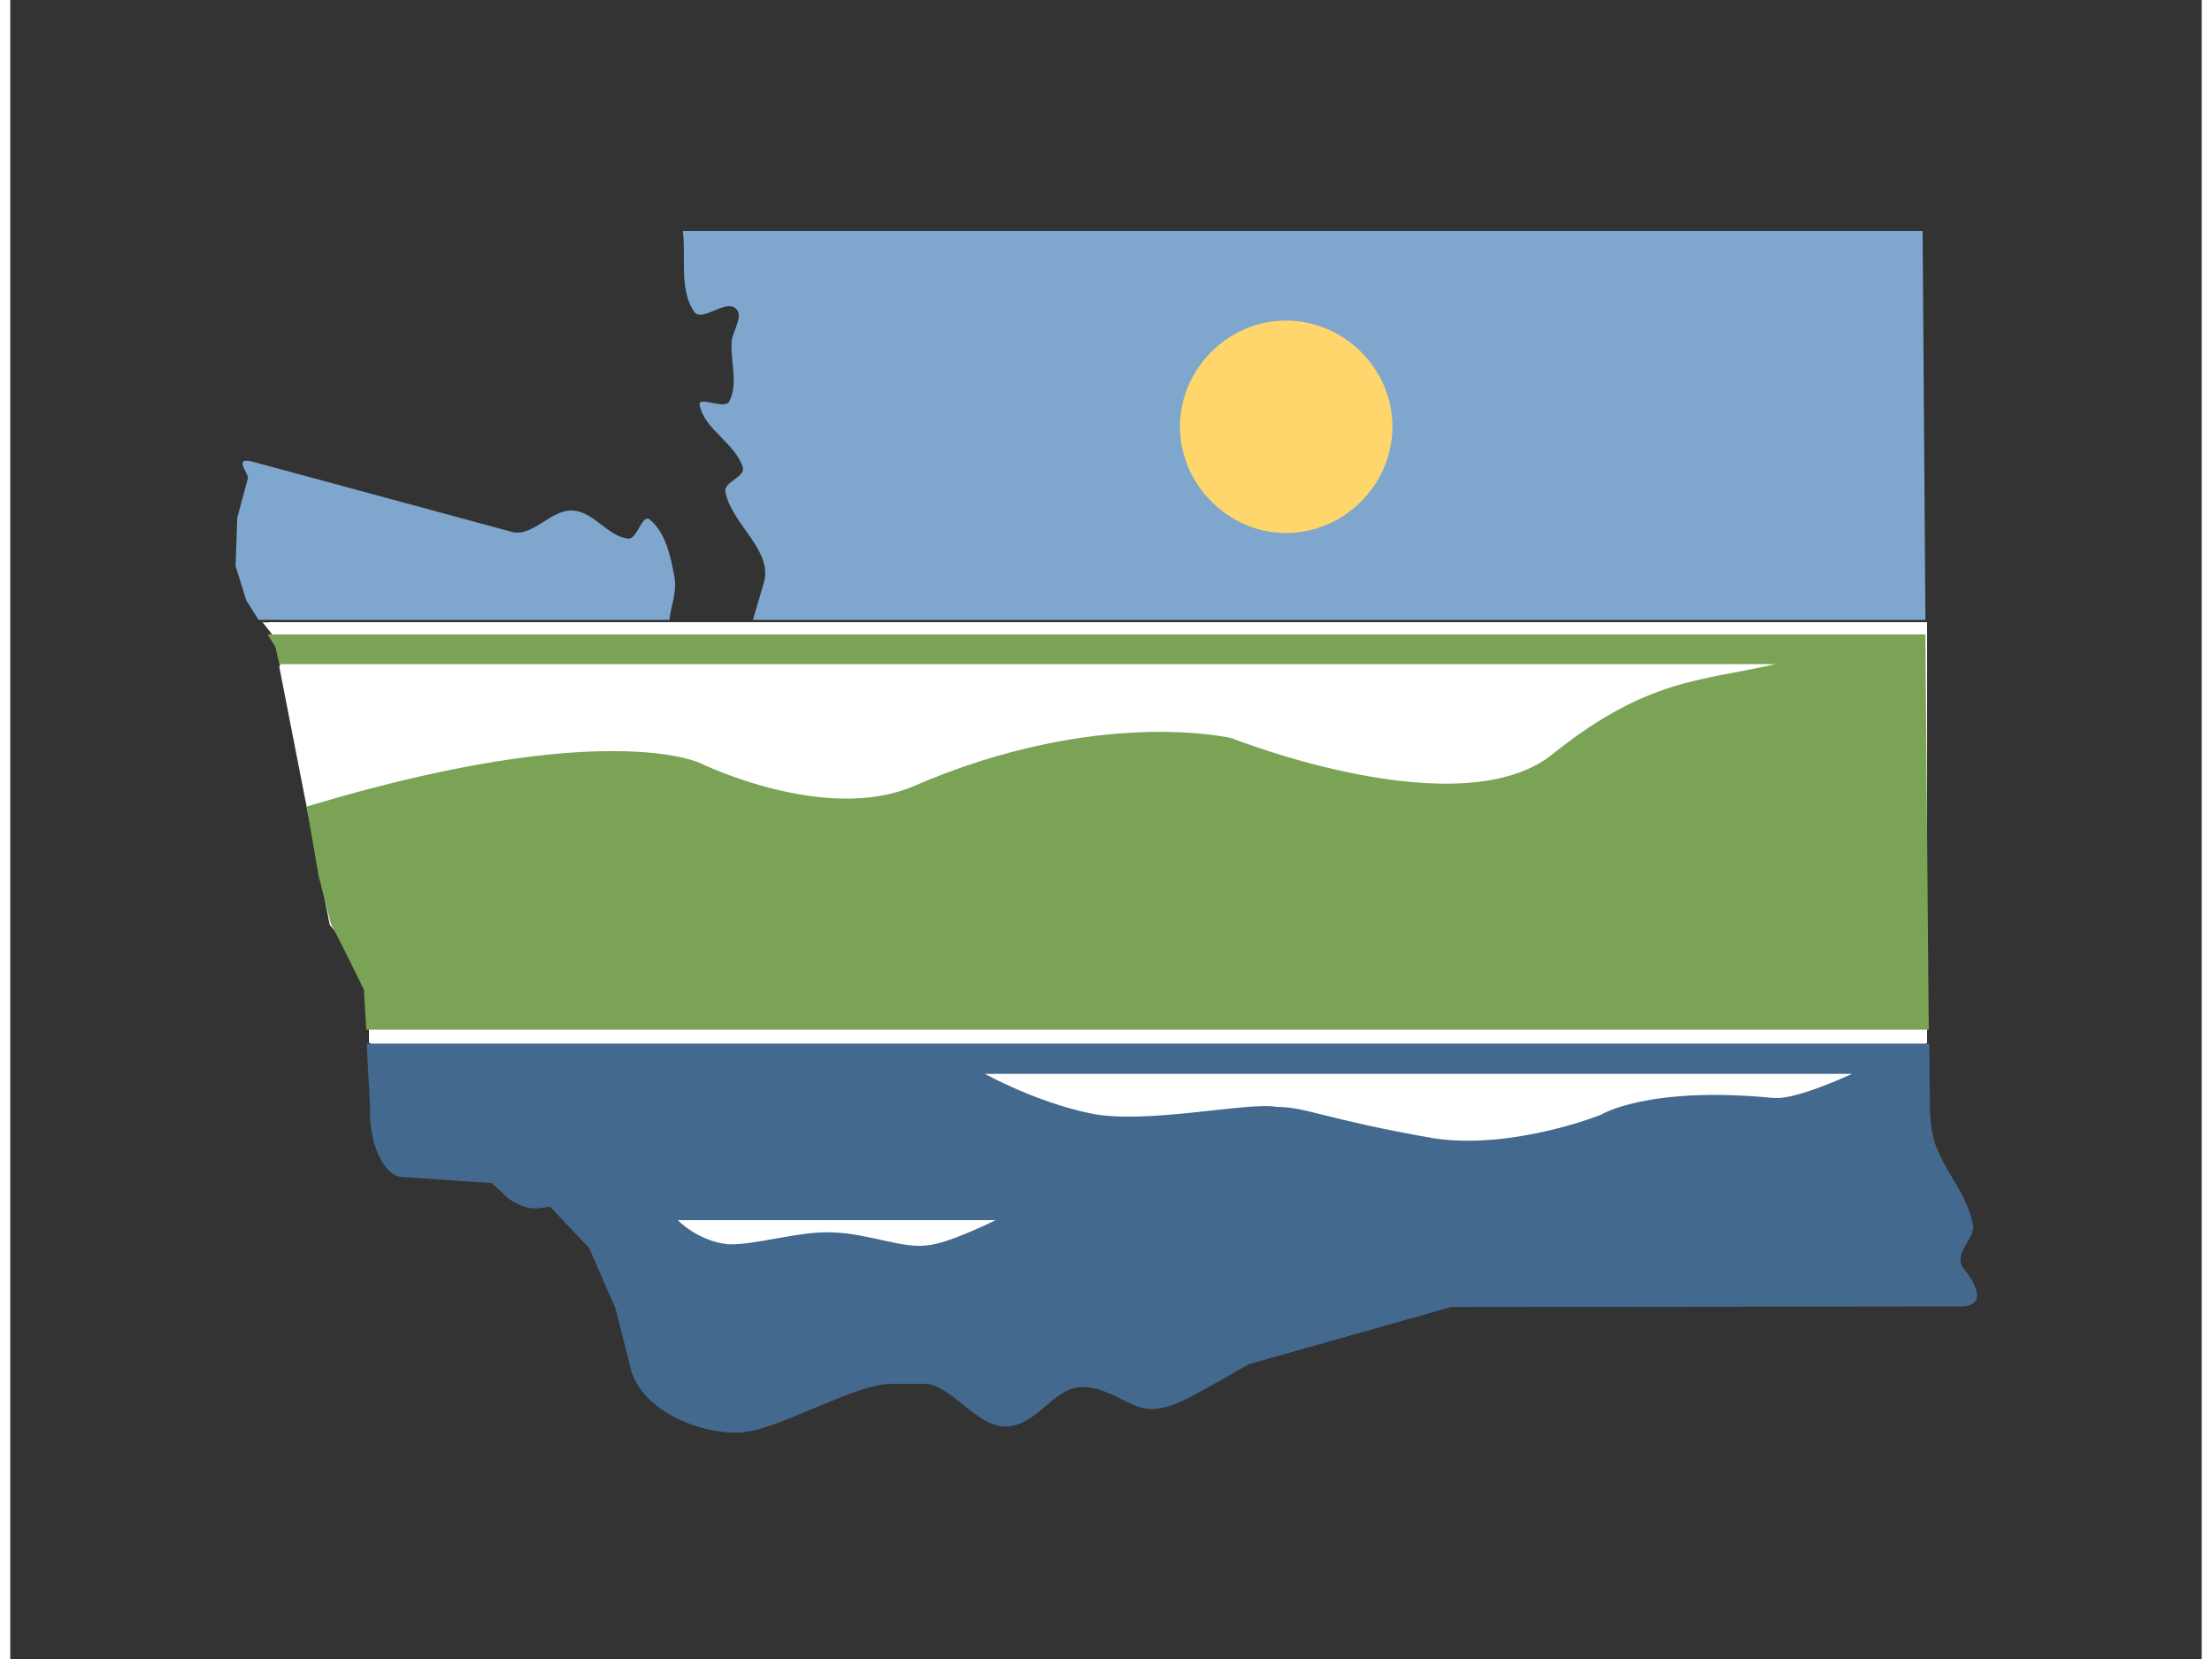 <svg version="1.1" xmlns="http://www.w3.org/2000/svg" xmlns:xlink="http://www.w3.org/1999/xlink" x="0px" y="0px" viewBox="0 0 391 296" height="36" width="48" style="enable-background:new 0 0 391 296;" xml:space="preserve">
<rect x="0" y="0" width="391" height="296" fill="#333333" stroke="none"/>
<style type="text/css">
	.st0{fill-rule:evenodd;clip-rule:evenodd;fill:#FFFFFF;}
	.st1{fill-rule:evenodd;clip-rule:evenodd;fill:#43698F;}
	.st2{fill-rule:evenodd;clip-rule:evenodd;fill:#7FA7CD;}
	.st3{fill-rule:evenodd;clip-rule:evenodd;fill:#FFD66C;}
	.st4{fill-rule:evenodd;clip-rule:evenodd;fill:#7AA356;}
</style>
<g id="Layer_2">
</g>
<g id="Layer_1">
	<g>
		<polygon class="st0" points="46,111 50,113 48,119 57,165 67,177 64,181 64,186 125,227 179,233 285,218 335,194 342,186 342,111 
					"></polygon>
		<polygon class="st0" points="45,111 49,116.1 144,116 		"></polygon>
		<g>
			<path class="st1" d="M342.4,186.3l0.1,11.8c0.1,2.2,0.4,4.7,1.2,6.7c2.3,5.5,5.2,7.9,6.5,13.7c0.5,2.4-3.7,5.2-1.7,7.8
				c3.1,3.8,3.5,6.8-0.5,6.8l-90.9,0.1C245,236.6,233,240,221,243.4c-2,1.1-3.8,2.2-5.8,3.3c-4.2,2.3-7.9,4.7-11.7,4.7
				c-3.8,0-7.7-4.2-12.5-3.9c-4.9,0.2-7.8,6.8-13.2,7c-5.4,0.3-9.9-7.6-14.7-7.6h-5.8c-6.9,0-20.5,8.5-27.3,8.7
				c-6.9,0.3-17.4-3.9-19.3-11.4l-2.7-10.7l-4.7-10.8l-7-7.4c-0.7,0.1-1.4,0.2-2.1,0.3c-1.2,0-1.9,0-3-0.5c-1.2-0.5-2.5-1.2-3.4-2.3
				l-1.9-1.7l-16-1.1c-3.4-0.2-5.9-6.2-5.7-12.1l-0.6-11.7H342.4L342.4,186.3z"></path>
			<path class="st2" d="M132.5,110.6h209.2l-0.5-69.4H120c0.6,4.8-0.7,10.4,2,14.4c1.4,2,5.5-2.2,7.4-0.6c1.6,1.3-0.6,4.1-0.7,6.1
				c-0.2,3.5,1.2,7.3-0.4,10.5c-0.8,1.6-5.7-1.1-5.3,0.7c0.9,4.4,6.4,6.8,7.7,11.1c0.5,1.7-3.5,2.6-3.1,4.4c1.1,5.7,8.4,10.3,6.9,16
				L132.5,110.6L132.5,110.6z"></path>
			<path class="st2" d="M44.3,110.6h73.3c0.3-2.6,1.4-5.1,0.9-7.7c-0.7-3.6-1.5-7.8-4.4-10.2c-1.4-1.1-2.2,3.6-3.9,3.4
				c-3.6-0.4-6.1-4.8-9.8-5c-3.9-0.3-7.2,4.8-10.9,3.8L43.7,82.5c-4.3-1.3-1.1,2-1.3,2.8l-1.9,7.1l-0.3,8.6l1.9,6.1L44.3,110.6
				L44.3,110.6z"></path>
			<path class="st3" d="M208.7,76.1c0-10.3,8.6-18.9,18.9-18.9c10.4,0,19,8.6,19,18.9c0,10.4-8.6,19-19,19
				C217.4,95.1,208.7,86.5,208.7,76.1L208.7,76.1z"></path>
			<path class="st4" d="M341.7,113.3l0.6,70.4H63.5l-0.4-7.1l-3.3-6.7l-2.6-5.1l-2.2-8.6l-2.1-12.3c53.5-16.1,70.3-7.7,70.3-7.7
				s22.1,10.8,37.9,4.1c33-14.3,56.8-8.6,56.8-8.6s41.2,16.4,57.6,2.6c16.7-13.3,26.4-12.8,39.4-15.8H48l-0.7-3.1l-1.4-2.2H341.7
				L341.7,113.3z"></path>
			<path class="st0" d="M175.8,217.7h-56.7c0,0,3.5,3.7,8.9,4.3c5.1,0.2,13.1-2.5,19-2.1c6,0.2,12.3,2.9,16.5,2.3
				C167.2,222,175.8,217.7,175.8,217.7L175.8,217.7z"></path>
			<path class="st0" d="M328.6,191.6H173.9c0,0,9,5,18.6,7c9.8,2.2,28.4-2.1,33.5-1.1c5.3,0,8.5,2.2,28,5.6
				c14.1,2.1,29.8-4.2,29.8-4.2s8.3-5.2,30.8-3C314.7,195.8,317.1,196.8,328.6,191.6L328.6,191.6z"></path>
		</g>
	</g>
</g>
</svg>